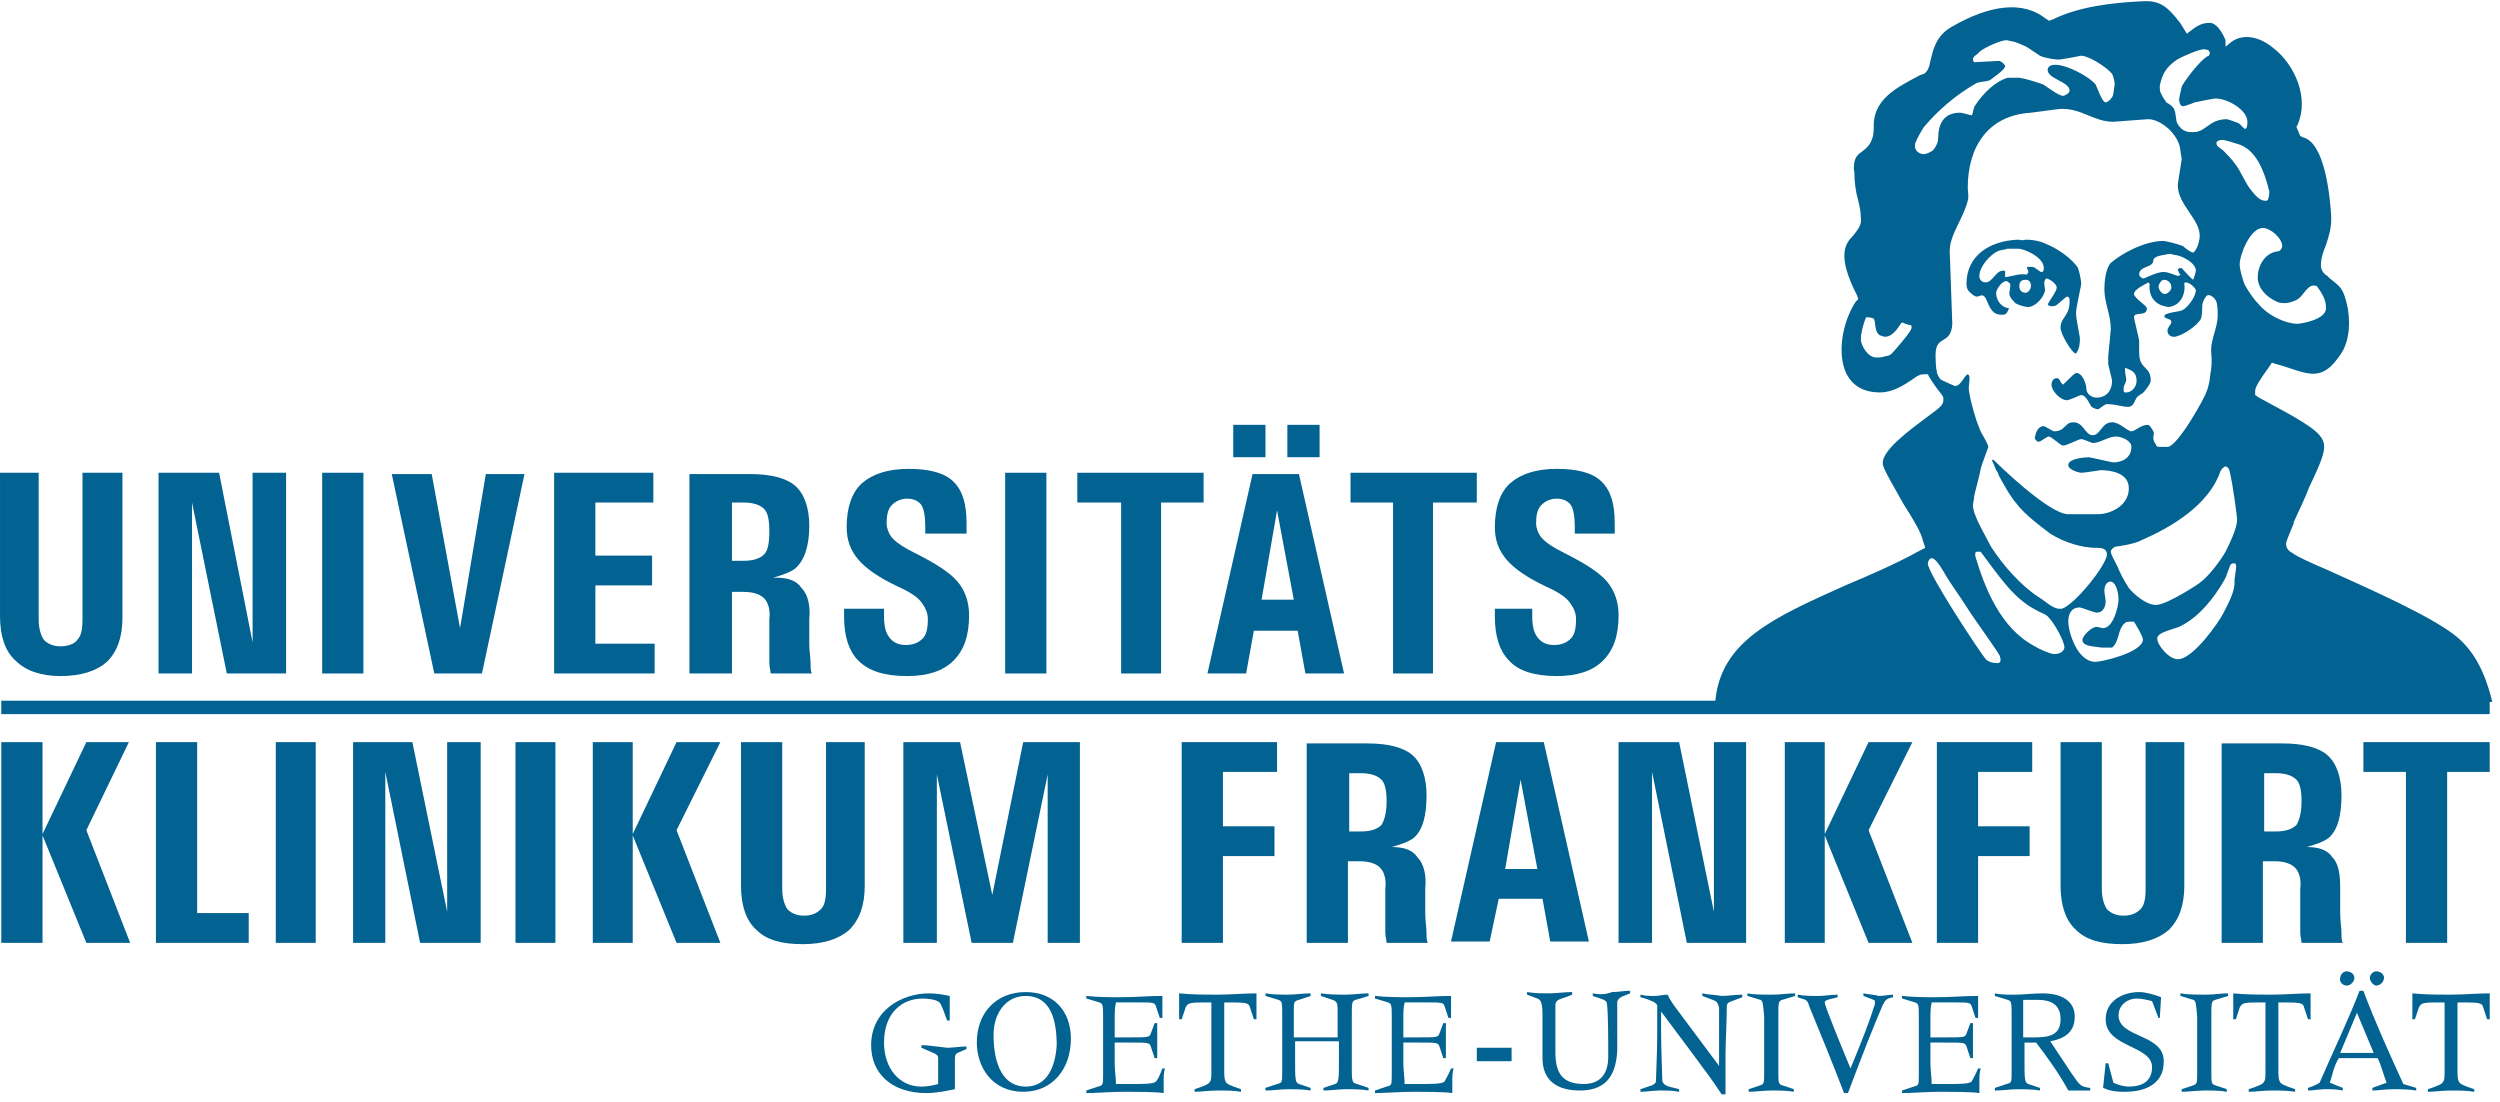 <svg xmlns="http://www.w3.org/2000/svg" height="82" viewBox="0 0 186 82" width="186"><g fill="#026291"><g transform="translate(0 30.933)"><path d="m4.506 19.367c1.534 0 2.685-.385 3.452-1.06.767-.771 1.151-1.831 1.151-3.276v-10.791h-1.534-1.438v10.888c0 .771-.096 1.253-.384 1.542-.192.289-.671.482-1.246.482s-.959-.193-1.246-.482c-.192-.289-.384-.771-.384-1.542v-10.888h-1.342-1.534v10.695c0 1.445.384 2.602 1.151 3.276.767.771 1.918 1.156 3.356 1.156z"></path><path d="m14.286 19.174v-12.719l2.589 12.719h2.205 2.205v-14.935h-1.246-1.246v12.622l-2.493-12.622h-2.301-2.205v14.935h1.246z"></path><path d="m27.037 19.174v-14.935h-1.534-1.534v14.935h1.534z"></path><path d="m34.132 19.174h1.726l3.164-14.838h-1.438-1.438l-1.918 11.466-2.109-11.466h-1.534-1.438l3.164 14.838z"></path><path d="m48.705 18.018v-1.06h-4.41v-4.336h4.219v-1.06-1.156h-4.219v-3.95h4.314v-1.06-1.156h-7.382v14.935h7.478z"></path><path d="m54.458 19.174v-6.07h.863c.767 0 1.246.193 1.534.482.288.289.479.867.384 1.542v1.831 1.445c0 .289.096.578.096.771h1.534 1.534c-.096-.193-.096-.385-.096-.771 0-.385-.096-.867-.096-1.445 0-.578 0-1.253 0-1.831.096-.964-.096-1.831-.575-2.312-.384-.578-1.055-.771-1.918-.771h-.192c.671-.193 1.246-.385 1.63-.674.671-.578 1.055-1.638 1.055-3.18 0-1.349-.384-2.409-1.055-2.987-.671-.578-1.822-.867-3.356-.867h-2.972-1.534v14.838h1.534zm0-12.719h.863c.767 0 1.246.193 1.534.482.288.289.384.867.384 1.638 0 .867-.096 1.445-.384 1.734-.288.289-.767.482-1.534.482h-.863z"></path><path d="m67.497 19.367c1.534 0 2.685-.385 3.452-1.156.767-.771 1.151-1.831 1.151-3.372 0-.964-.288-1.831-.863-2.505-.575-.674-1.63-1.349-3.164-2.12-.767-.385-1.246-.674-1.63-1.06-.288-.289-.479-.771-.479-1.156 0-.578.096-1.06.384-1.349.288-.289.671-.482 1.151-.482.479 0 .863.193 1.055.482.192.289.288.867.288 1.638v.482h3.068v-.482-.289c0-1.445-.288-2.409-.959-3.083-.671-.674-1.822-.964-3.356-.964s-2.685.385-3.452 1.06c-.767.674-1.151 1.831-1.151 3.276 0 .964.288 1.734.863 2.409.575.674 1.534 1.349 2.972 2.023.863.385 1.438.771 1.726 1.156.288.385.479.771.479 1.253 0 .674-.096 1.156-.384 1.445-.288.289-.671.482-1.246.482-.575 0-.959-.193-1.246-.578-.288-.385-.384-.867-.384-1.638v-.482h-2.972v.482.096c0 1.542.384 2.602 1.055 3.276.767.771 1.918 1.156 3.643 1.156z"></path><path d="m77.852 19.174v-14.935h-1.534-1.534v14.935h1.534z"></path><path d="m83.412 19.174h1.438 1.534v-12.719h3.164v-1.06-1.156h-9.396v1.156 1.06h3.26z"></path><path d="m91.754.674h2.397v2.409h-2.397z"></path><path d="m95.78.674h2.397v2.409h-2.397z"></path><path d="m92.712 19.174.575-3.18h3.26l.575 3.18h1.438 1.438l-3.356-14.838h-1.726-1.726l-3.356 14.838h1.438zm2.301-12.14 1.246 6.648h-2.397z"></path><path d="m103.642 19.174h1.534 1.438v-12.719h3.26v-1.06-1.156h-9.396v1.156 1.06h3.164z"></path><path d="m115.819 19.367c1.534 0 2.685-.385 3.452-1.156.767-.771 1.151-1.831 1.151-3.372 0-.964-.288-1.831-.863-2.505-.575-.674-1.63-1.349-3.164-2.12-.767-.385-1.246-.674-1.63-1.06-.288-.289-.479-.771-.479-1.156 0-.578.096-1.06.384-1.349.288-.289.671-.482 1.151-.482.479 0 .863.193 1.055.482.192.289.288.867.288 1.638v.482h2.972v-.482-.289c0-1.445-.288-2.409-.959-3.083-.671-.674-1.822-.964-3.356-.964-1.534 0-2.685.385-3.452 1.06-.767.674-1.151 1.831-1.151 3.276 0 .964.288 1.734.863 2.409.575.674 1.534 1.349 2.972 2.023.863.385 1.438.771 1.726 1.156.288.385.479.771.479 1.253 0 .674-.096 1.156-.384 1.445s-.671.482-1.246.482-.959-.193-1.246-.578c-.288-.385-.384-.867-.384-1.638v-.482h-2.78v.482.096c0 1.542.384 2.602 1.055 3.276.671.771 1.918 1.156 3.547 1.156z"></path><path d="m20.518 24.281v14.935h1.534 1.438v-14.935h-1.438z"></path><path d="m33.269 24.281v12.622l-2.589-12.622h-2.205-2.205v14.935h1.246 1.151v-12.719l2.589 12.719h2.301 2.205v-14.935h-1.246z"></path><path d="m38.351 24.281v14.935h1.534 1.438v-14.935h-1.438z"></path><path d="m53.595 24.281h-1.63-1.63l-3.26 6.841v-6.841h-1.438-1.534v14.935h1.534 1.438v-7.997l3.26 7.997h1.63 1.63l-3.26-8.383z"></path><path d="m9.588 24.281h-1.534-1.63l-3.26 6.841v-6.841h-1.534-1.534v14.935h1.534 1.534v-7.997l3.26 7.997h1.63 1.63l-3.26-8.383z"></path><path d="m14.669 24.281h-1.534-1.534v14.935h6.903v-1.156-1.06h-3.835z"></path><path d="m64.525 24.281h-1.534-1.534v10.888c0 .771-.096 1.253-.384 1.542-.288.289-.671.482-1.246.482-.575 0-.959-.193-1.246-.482-.192-.289-.384-.771-.384-1.542v-10.888h-1.534-1.534v10.695c0 1.445.384 2.602 1.151 3.276.767.771 1.918 1.06 3.452 1.06 1.534 0 2.685-.385 3.452-1.06.767-.771 1.151-1.831 1.151-3.276v-10.695z"></path><path d="m76.126 24.281-2.301 11.37-2.397-11.37h-2.109-2.109v14.935h1.246 1.246v-12.526l2.589 12.526h1.534 1.534l2.589-12.526v12.526h1.246 1.151v-14.935h-2.109z"></path><path d="m68.552 46.827v.193l.671.289c.479.193.575.289.575.482v1.542.385c-.384.096-.767.193-1.246.193-1.63 0-2.78-1.349-2.78-3.276 0-2.216 1.342-3.276 2.876-3.276.479 0 1.055.096 1.246.289.192.193.384.867.575 1.349h.192c0-.289 0-.674 0-.964s0-.578 0-.867c-.479-.096-.959-.193-1.534-.193-2.013 0-4.314 1.253-4.314 3.854 0 2.12 1.534 3.565 4.123 3.565.767 0 1.63-.193 2.109-.289 0-.193 0-.385 0-.482v-1.734c0-.193 0-.385.192-.482l.671-.289v-.193c-.479 0-.959.096-1.438.096-.863-.096-1.438-.193-1.918-.193z"></path><path d="m76.318 42.877c-2.205 0-3.643 1.542-3.643 3.758 0 1.831 1.151 3.661 3.452 3.661 2.205 0 3.547-1.734 3.547-3.95 0-2.023-1.246-3.469-3.356-3.469zm0 7.034c-1.63 0-2.397-1.542-2.397-3.854 0-1.542.863-2.891 2.397-2.891 1.822 0 2.301 1.734 2.301 3.661-.096 1.542-.671 3.083-2.301 3.083z"></path><path d="m86.001 49.525c-.096.096-.288.193-1.438.193-.479 0-1.055 0-1.534 0 0-.482-.096-.964-.096-1.542v-1.542h1.151c1.342 0 1.438 0 1.534.289l.288.867h.192c0-.482 0-.867 0-1.349 0-.385 0-.867 0-1.253h-.192l-.288.771c-.096.289-.192.289-1.534.289h-1.151v-1.349c0-.482 0-.867.096-1.253h1.534c1.246 0 1.342 0 1.438.289l.288.867h.192c0-.289 0-.674 0-.771 0-.193 0-.578 0-.867-.959 0-2.013.096-3.068.096-.863 0-1.726 0-2.589-.096v.193l.959.289c.288.096.288.193.288 1.253v4.047c0 .867 0 .867-.384.964l-.863.289v.193c.767 0 1.822-.096 2.876-.096.671 0 2.301 0 2.876.096v-.867c0-.289 0-.674.096-.964h-.192c-.192.482-.288.771-.479.964z"></path><path d="m87.727 42.973v1.927h.192l.288-.867c.192-.385.288-.385 1.918-.385v4.914c0 .578 0 .867-.096.964-.096.193-.288.289-1.151.578v.193c.479 0 1.055-.096 1.726-.096s1.151 0 1.726.096v-.193c-.863-.289-1.055-.385-1.151-.578s-.096-.482-.096-.964v-4.914c1.63 0 1.822 0 1.918.385l.288.867h.192v-1.927c-.959 0-1.918.096-2.876.096s-1.918 0-2.876-.096z"></path><path d="m98.273 42.973v.193l.863.289c.288.096.384.193.384.771v2.023h-3.26v-2.023c0-.578 0-.674.384-.771l.863-.289v-.193c-.575 0-1.151.096-1.726.096-.479 0-1.055 0-1.63-.096v.193l.959.289c.288.096.288.193.288 1.253v4.047c0 .867 0 .867-.384.964l-.863.289v.193c.575 0 1.151-.096 1.726-.096.384 0 1.151 0 1.63.096v-.193l-.863-.289c-.288-.096-.288-.385-.288-1.831v-1.349h3.26v1.349c0 1.445 0 1.734-.288 1.831l-.863.289v.193c.479 0 1.246-.096 1.63-.096.575 0 1.246 0 1.726.096v-.193l-.863-.289c-.288-.096-.384-.096-.384-.964v-4.047c0-1.06 0-1.156.288-1.253l.959-.289v-.193c-.575 0-1.151.096-1.63.096-.767 0-1.246 0-1.918-.096z"></path><path d="m107.477 49.525c-.096.096-.288.193-1.438.193-.479 0-1.055 0-1.534 0 0-.482-.096-.964-.096-1.542v-1.542h1.151c1.342 0 1.438 0 1.534.289l.288.867h.192c0-.482 0-.867 0-1.349 0-.385 0-.867 0-1.253h-.192l-.288.771c-.096.289-.192.289-1.534.289h-1.151v-1.349c0-.482 0-.867.096-1.253h1.534c1.246 0 1.342 0 1.438.289l.288.867h.192c0-.289 0-.674 0-.771 0-.193 0-.578 0-.867-.959 0-2.013.096-3.068.096-.863 0-1.726 0-2.589-.096v.193l.959.289c.288.096.288.193.288 1.253v4.047c0 .867 0 .867-.384.964l-.863.289v.193c.767 0 1.822-.096 2.876-.096.575 0 2.301 0 2.876.096v-.867c0-.289 0-.674.096-.964h-.192c-.192.482-.384.771-.479.964z"></path><path d="m109.874 47.02h2.589v1h-2.589z"></path><path d="m118.503 42.973v.193l.575.193c.288.096.479.193.479.385.096.771.096 2.505.096 3.95 0 1.349-.671 2.023-1.822 2.023-1.726 0-2.109-.964-2.109-2.409 0-1.734 0-2.698 0-3.372 0-.385.096-.482.767-.674l.479-.193v-.193c-.575 0-1.151.096-1.726.096-.479 0-1.055 0-1.63-.096v.193l.767.289c.288.096.384.385.384 1.253v3.18c0 1.734 1.151 2.409 2.78 2.409s2.685-.771 2.78-2.987c0-2.023 0-2.891 0-3.565 0-.193.192-.385.479-.482l.479-.193v-.193c-.479 0-.863.096-1.342.096-.479.193-.959.193-1.438.096z"></path><path d="m126.653 42.973v.193l.767.289c.288.096.384.193.479.578v1.638 2.698l-3.164-4.24c-.288-.385-.479-.674-.671-1.06-.288 0-.671.096-.959.096-.384 0-.671 0-1.055-.096v.193c.384.096.671.193 1.055.385l.192.193v2.216c0 1.445-.096 3.083-.096 3.469 0 .096-.096.193-.288.289l-.863.289v.193c.479 0 .959-.096 1.438-.096.479 0 .959 0 1.438.096v-.193l-.767-.193c-.288-.096-.384-.193-.479-.385 0-.193-.096-2.409-.096-3.854v-1.349l2.301 3.083c.767 1.06 1.534 2.023 2.205 3.083h.288c0-1.253 0-2.602 0-2.987 0-.674.096-2.602.096-3.565 0-.193.096-.289.384-.385l.767-.289v-.193c-.479 0-1.055.096-1.534.096-.575-.096-1.055-.096-1.438-.193z"></path><path d="m130.008 42.973v.193l.959.289c.192.096.192.193.288 1.253v2.023 2.023c0 .867 0 .964-.288 1.06l-.863.289v.193c.479 0 1.151-.096 1.726-.096.479 0 1.151 0 1.63.096v-.193l-.863-.289c-.288-.096-.288-.193-.288-1.06 0-.674 0-1.349 0-2.023 0-.674 0-1.349 0-2.023 0-1.06 0-1.156.288-1.253l.959-.289v-.193c-.575 0-1.055.096-1.63.096-.863 0-1.438 0-1.918-.096z"></path><path d="m138.637 42.973v.193c.479.193.863.289.863.385 0 .096 0 .289-.096.482-.384 1.253-1.055 2.891-1.726 4.529-.479-1.156-1.918-4.625-1.918-4.914 0-.096.096-.193.575-.289l.384-.096v-.193c-.479 0-.959.096-1.438.096-.479 0-1.055 0-1.534-.096v.193l.288.096c.384.096.479.193.575.578.671 1.638 1.822 4.432 2.589 6.456h.288c1.055-2.794 1.918-5.01 2.589-6.552.192-.385.288-.482.767-.578v-.193c-.288 0-.671.096-1.055.096-.288-.096-.671-.096-1.151-.193z"></path><path d="m146.691 49.525c-.096.096-.288.193-1.438.193-.479 0-1.055 0-1.534 0 0-.482-.096-.964-.096-1.542v-1.542h1.151c1.342 0 1.438 0 1.534.289l.288.867h.192c0-.482 0-.867 0-1.349 0-.385 0-.867 0-1.253h-.192l-.288.771c-.096.289-.192.289-1.534.289h-1.151v-1.349c0-.482 0-.867.096-1.253h1.534c1.246 0 1.342 0 1.438.289l.288.867h.192c0-.289 0-.674 0-.771 0-.193 0-.578 0-.867-.959 0-2.013.096-3.068.096-.863 0-1.726 0-2.589-.096v.193l.959.289c.288.096.288.193.288 1.253v4.047c0 .867 0 .867-.384.964l-.863.289v.193c.767 0 1.822-.096 2.876-.096.575 0 2.301 0 2.876.096v-.867c0-.289 0-.674.096-.964h-.192c-.192.482-.384.771-.479.964z"></path><path d="m154.073 48.851-1.534-2.312c1.055-.193 1.822-.674 1.822-1.831 0-1.156-.959-1.734-2.397-1.734-.767 0-1.438.096-2.013.096-.575 0-1.151 0-1.534-.096v.193l.959.289c.288.096.288.193.288 1.253v4.047c0 .867 0 .867-.384.964l-.863.289v.193c.575 0 1.151-.096 1.726-.096.384 0 1.151 0 1.63.096v-.193l-.863-.289c-.288-.096-.288-.385-.288-1.831v-1.253h.863c.671.867 1.726 2.312 2.397 3.565h.863.767v-.193c-.767-.096-.767-.193-1.438-1.156zm-2.78-2.602h-.767v-2.794h1.055c1.055 0 1.726.385 1.726 1.445 0 1.253-.959 1.349-2.013 1.349z"></path><path d="m157.621 44.611c0-.771.671-1.253 1.342-1.253.384 0 .767.096 1.151.193l.479 1.253h.096l.096-1.542c-.479-.193-1.151-.385-1.63-.385-1.246 0-2.493.674-2.493 2.023 0 2.12 3.452 1.927 3.452 3.565 0 1.06-.767 1.445-1.726 1.445-.288 0-.767-.096-1.151-.289l-.384-1.445h-.192l-.192 1.831c.671.289 1.151.289 1.63.289 2.205 0 2.876-1.156 2.876-2.12.192-2.216-3.356-1.831-3.356-3.565z"></path><path d="m162.223 42.973v.193l.959.289c.192.096.192.193.288 1.253v2.023 2.023c0 .867 0 .964-.288 1.06l-.863.289v.193c.479 0 1.151-.096 1.726-.096.479 0 1.151 0 1.63.096v-.193l-.863-.289c-.288-.096-.288-.193-.288-1.06 0-.674 0-1.349 0-2.023 0-.674 0-1.349 0-2.023 0-1.06 0-1.156.288-1.253l.959-.289v-.193c-.575 0-1.055.096-1.63.096-.767 0-1.342 0-1.918-.096z"></path><path d="m171.906 42.973c-.959 0-1.918.096-2.876.096s-1.918 0-2.876-.096v1.927h.192l.288-.867c.192-.385.288-.385 1.918-.385v4.914c0 .578 0 .867-.096.964-.096.193-.288.289-1.151.578v.193c.479 0 1.055-.096 1.726-.096s1.151 0 1.726.096v-.193c-.863-.289-1.055-.385-1.151-.578-.096-.193-.096-.482-.096-.964v-4.914c1.63 0 1.822 0 1.918.385l.288.867h.192z"></path><path d="m174.591 42.395c.288 0 .575-.289.575-.578s-.288-.482-.575-.482-.479.289-.479.482c-.096.289.192.578.479.578z"></path><path d="m177.371 41.817c0-.289-.288-.482-.575-.482s-.479.289-.479.482c0 .289.288.578.479.578.288 0 .575-.289.575-.578z"></path><path d="m175.837 42.781h-.288c-.767 2.023-2.013 4.625-2.972 6.841-.288.193-.575.289-.863.385v.193c.384 0 .863-.096 1.246-.096.479 0 .863 0 1.342.096v-.193l-.959-.385c.192-.578.288-1.253.671-1.831h1.438 1.438c.192.289.479 1.349.671 1.831-.288.096-.767.289-1.055.385v.193c.479 0 .959-.096 1.534-.096s1.151 0 1.726.096v-.193l-.959-.289c-1.055-2.312-2.109-4.625-2.972-6.937zm-1.726 4.625 1.246-2.987 1.246 2.987z"></path><path d="m179.48 42.973v1.927h.192l.288-.867c.192-.385.288-.385 1.918-.385v4.914c0 .578 0 .867-.096.964-.096.193-.288.289-1.151.578v.193c.479 0 1.055-.096 1.726-.096s1.151 0 1.726.096v-.193c-.863-.289-1.055-.385-1.151-.578-.096-.193-.096-.482-.096-.964v-4.914c1.63 0 1.822 0 1.918.385l.288.867h.192v-1.927c-.959 0-1.918.096-2.876.096s-1.918 0-2.876-.096z"></path><path d="m95.013 26.497v-1.06-1.156h-7.095v14.935h1.534 1.534v-6.456h3.835v-1.06-1.156h-3.835v-4.047z"></path><path d="m106.135 28.231c0-1.349-.384-2.409-1.055-2.987-.671-.578-1.822-.867-3.356-.867h-2.972-1.534v14.838h1.534 1.534v-6.07h.863c.767 0 1.246.193 1.534.482s.479.867.384 1.542v1.831 1.445c0 .289.096.578.096.771h1.534 1.534c-.096-.193-.096-.385-.096-.771 0-.289-.096-.867-.096-1.445 0-.578 0-1.253 0-1.831.096-.964-.096-1.831-.575-2.312-.384-.578-1.055-.771-1.918-.771.671-.193 1.246-.385 1.63-.674.671-.578.959-1.638.959-3.18zm-3.356 2.216c-.288.289-.767.482-1.534.482h-.863v-4.336h.863c.767 0 1.246.193 1.534.482.288.289.384.867.384 1.638 0 .867-.192 1.445-.384 1.734z"></path><path d="m111.504 35.939h3.26l.575 3.18h1.438 1.438l-3.356-14.838h-1.822-1.726l-3.356 14.838h1.438 1.438zm1.63-8.864 1.246 6.648h-2.397z"></path><path d="m127.515 24.281v12.622l-2.589-12.622h-2.205-2.301v14.935h1.246 1.246v-12.719l2.589 12.719h2.205 2.205v-14.935h-1.246z"></path><path d="m134.227 24.281h-1.438v14.935h1.534 1.438v-7.997l3.26 7.997h1.63 1.63l-3.26-8.383 3.26-6.552h-1.63-1.63l-3.26 6.841v-6.841z"></path><path d="m151.197 26.497v-1.06-1.156h-7.095v14.935h1.534 1.534v-6.456h3.835v-1.06-1.156h-3.835v-4.047z"></path><path d="m162.702 24.281h-1.534-1.534v10.888c0 .771-.096 1.253-.384 1.542-.288.289-.671.482-1.246.482-.575 0-.959-.193-1.246-.482-.192-.289-.384-.771-.384-1.542v-10.888h-1.534-1.534v10.695c0 1.445.384 2.602 1.151 3.276.767.771 1.918 1.06 3.452 1.06 1.534 0 2.685-.385 3.452-1.06.767-.771 1.151-1.831 1.151-3.276v-10.695z"></path><path d="m174.207 28.231c0-1.349-.384-2.409-1.055-2.987-.671-.578-1.822-.867-3.356-.867h-2.972-1.534v14.838h1.534 1.534v-6.07h.863c.767 0 1.246.193 1.534.482s.479.867.384 1.542v1.831 1.445c0 .289.096.578.096.771h1.534 1.534c-.096-.193-.096-.385-.096-.771 0-.289-.096-.867-.096-1.445 0-.578 0-1.253 0-1.831 0-.964-.096-1.831-.575-2.312-.384-.578-1.055-.771-1.918-.771.671-.193 1.246-.385 1.63-.674.671-.578.959-1.638.959-3.18zm-3.356 2.216c-.288.289-.767.482-1.534.482h-.863v-4.336h.863c.767 0 1.246.193 1.534.482.288.289.384.867.384 1.638 0 .867-.192 1.445-.384 1.734z"></path><path d="m175.837 25.437v1.06h3.164v12.719h1.534 1.534v-12.719h3.164v-1.06-1.156h-9.396z"></path></g><path d="m.096 52.131h185.137v1h-185.137z"></path><g transform="translate(127.515)"><path d="m19.559 22.069c.096 0 .288-.096.384-.096.479 0 .384 1.445 1.438 1.445.288 0 .384 0 .575-.482-.671-.096-.959-.674-.959-1.156 0-.193.384-.867.767-.867.096 0 .096.096.192.096 0 .096.096 0 .096.193 0 .578-.288.674.288 1.253.096.193.767.385 1.055.385.479 0 1.151-.674 1.246-1.253 0-.193-.192-.674.096-.867.192 0 .767.385.767.674 0 .289-.479.867-.671 1.253l.096.096c.192.096.479 0 .479 0 .096 0 .767-.674.863-.674.192 0 .192.193.192.385 0 1.06-.671 1.156-.671 1.927 0 .482.863 1.927 1.151 1.927.288-.385.288-.867.288-1.156 0-.096-.288-1.445-.288-1.831 0-.482.384-2.023.384-2.216 0-.289-.192-1.156-.288-1.253-.575-.771-1.63-1.445-2.397-1.734-.384-.193-.959-.289-1.438-.289-.096 0-.096.096-.575 0-2.205.096-3.835 1.253-3.835 3.276 0 .096 0 .385.192.578.096.096.384.385.575.385zm3.643-.289c-.384 0-.479-.289-.479-.482 0-.385.192-.482.479-.482.384 0 .384.385.384.482 0 .193-.192.482-.384.482zm-2.109-3.083c.192-.096.479-.096.767-.193h.863c.575.096 1.822.674 1.822 1.445 0 .096 0 .289-.192.289-.096 0-.479-.385-.671-.385h-.384v.096c0 .096.096.096.096.289 0 .096-.096.096-.096.193-.575-.096-.959.096-1.63.193 0-.193 0-.385 0-.482-.096 0 0 0-.192 0-.479 0-.767.867-1.246.867-.384 0-.479-.289-.479-.482 0-.674.767-1.542 1.342-1.831z"></path><path d="m55.416 47.506c-1.726-1.542-6.807-3.758-9.779-5.107-1.342-.578-2.205-.964-2.589-1.253-.192-.096-.479-.289-.479-.674 0-.096 0-.193.575-1.542v-.096c.479-1.06.863-1.831 1.151-2.602.959-2.023 1.342-2.891.959-3.565-.384-.771-2.013-1.638-4.698-3.083l-.288-.193v-.289c0-.289.288-.771 1.055-1.831l.192-.289.288.096c.384.096.671.193.959.289 1.726.578 2.589.867 3.835-.964.767-1.06.767-2.698.479-3.854-.288-1.06-.384-1.156-1.246-1.831l-.192-.193c-.192-.096-.479-.385-.479-.771 0-.578.192-1.06.384-1.542.192-.578.384-1.253.384-1.831v-.289c-.096-1.542-.479-5.492-2.109-5.878l-.192-.096-.288-.674.096-.193c.863-1.927-.192-4.432-1.822-5.685-1.055-.867-2.205-1.06-3.068-.482l-.479.385v-.482c-.288-.674-.575-1.06-.959-1.253-.384-.096-.959 0-1.534.482l-.384.289-.479-.771c-.959-1.253-1.534-1.734-2.876-1.638-2.109.096-4.698.385-6.615 1.349l-.288.096-.288-.193c-1.63-1.253-4.027-1.06-6.999.674-1.151.674-1.342 1.734-1.534 2.505-.096.482-.192.771-.479.964l-.288.096c-1.822.964-3.547 1.831-3.452 3.95 0 1.06-.479 1.445-.863 1.734-.288.193-.479.385-.575.771 0 .096-.096.482 0 .771 0 .771.096 1.445.288 2.12.096.385.192.867.192 1.253.096.578-.288.964-.575 1.349-.575.578-1.246 1.445.288 4.432l.096.289-.192.193c-.959 1.445-1.438 3.854-.671 5.396.479.867 1.246 1.349 2.493 1.349.959 0 1.822-.578 2.397-.964.384-.289.575-.385.863-.385h.288l.096.193c.288.482.575.867.959 1.349l.096.193v.193c0 .385-.288.578-1.342 1.349-1.151.867-3.26 2.409-3.164 3.372 0 .385.959 1.927 1.534 2.987.863 1.349 1.342 2.216 1.438 2.698l.192.578-.384.193c-1.918 1.06-3.739 1.831-5.561 2.602-5.369 2.409-9.3 4.143-9.684 8.672h57.813c-.288-1.156-.863-3.276-2.493-4.721zm-22.243-41.143c.192-.867.479-1.349 1.151-1.831.192-.193 1.726-.867 2.109-.867.096 0 .192 0 .384.096l.096.193-.096.193c-.575.193-1.918 2.023-2.013 2.312-.096.385-.192.867-.192.964 0 .193.096.482.288.482.096 0 .671-.193.863-.289.479-.096 1.438-.289 1.534-.289.959 0 2.397.867 2.397 1.734 0 .096 0 .385-.096.482-.096.193-.384-.289-.575-.385-.288-.096-.767-.289-.863-.289-1.342 0-1.534.964-2.493.964-.384 0-.767 0-1.151-.578-.192-.289-.096-.771-.288-1.156-.096-.193-.384-.385-.575-.482-.096-.193-.288-.385-.384-.674-.096-.096-.096-.289-.096-.578zm-18.504 18.114c0 .193-1.246 1.638-1.438 1.831-.096.096-.288.193-.479.193-.192.096-.479.096-.671.096-.671 0-1.151-.964-1.151-1.349 0-.482.192-1.156.384-1.638.192 0 .384 0 .575.096.192.289 0 .964.479 1.253.096 0 .192.096.384.096.671 0 1.151-1.06 1.246-1.06.096 0 .384.193.671.193 0 0 .096.193 0 .289zm.959-13.008c-.384 0-.671-.289-.671-.578 0-.096 0-.289.096-.385 0-.096.384-.771.575-1.06 1.055-1.253 2.397-2.409 3.931-3.276.288-.096.671-.096.959-.193.096-.096 1.151-.771 1.151-1.06 0-.096-.288-.385-.479-.385 0 0-1.726.096-1.822.096 0 0-.096-.096-.096-.193 0-.289.384-.385.479-.578.479-.385 1.63-.867 2.013-.867.096 0 .384.096.479.096s.863.289 1.151.482c.288.193.575.385.863.578.384.193 1.246.289 1.342.289.288 0 1.726-.289 1.726-.289.575 0 1.918.867 2.301 1.349.096.193.192.578.192.771 0 .096-.096.578-.096.674 0 .289-.384.674-.575.674-.288 0-.671-1.253-.767-1.349-.479-.578-2.109-1.445-2.972-1.445-.096 0-.575 0-.575.385 0 .674 1.63.867 1.63 1.542 0 .193-.384.385-.479.385-.384 0-1.438-.867-1.534-.867-.575-.193-1.151-.385-1.726-.482-.671 0-.767 0-.863 0-.959.289-1.822 1.156-2.397 2.023-.192.193-.192.771-.288.771s-.671-.193-.863-.193c-1.246 0-1.63.867-1.63 1.927 0 .289-.192.674-.384.867-.096.096-.479.289-.671.289zm1.246 16.765c-.096-.096-.288-.385-.288-.578-.096-.385-.096-1.156-.096-1.253 0-1.542 1.151-.674 1.246-2.312l-.192-5.396c0-1.253.959-2.312 1.342-3.758.096-.289 0-.771 0-.964 0-3.083 1.534-5.396 4.698-5.588.767-.096 2.109-.289 2.301-.289 1.534 0 2.397.964 3.835.964.096 0 2.397-.193 2.589-.193.959 0 2.301 1.156 2.397 2.312 0 .193.096.482.096.674 0 .096-.288 1.734-.288 1.927 0 1.445 1.63 2.505 1.63 3.758 0 .385-.192 1.06-.479 1.253-.192 0-.671-.385-.767-.482-.479-.193-1.342-.385-1.438-.385-1.438 0-3.164.964-3.931 1.638-.384.385-.479 1.445-.479 1.927 0 1.06.479 1.927.479 2.987 0 .096-.192 2.023-.192 2.023v.482.096c0 .096.288 1.156.288 1.253 0 .674-.384 1.253-1.151 1.253-.384 0-.767-.289-.767-.674 0-.385-.288-.964-.479-1.06-.096-.096-.192-.096-.288-.096s-.671.578-.959.867c-.288-.193-.192-.482-.479-.482-.384 0-.384.482-.384.482 0 .482.671 1.156 1.151 1.156.192 0 .959-.385 1.055-.385.384 0 .671.771.767.867s.384.193.479.193.479-.385.671-.385c.479 0 .767.096 1.342.193.192 0 .479.096.671-.289.096-.193.096-.193.192-.385.096-.096.192-.193.384-.289.192-.096.671-.771.671-.964 0-1.156-.863-.771-.863-2.12v-.867c0-.096-.384-1.638-.384-1.734 0-.482.959 0 .959-.674 0-.193-.959-.771-.959-1.06 0-.385.959-.771 1.055-.867.192.193.096.096.096.289 0 .578.192 1.156.959 1.445.096 0 .288.096.479.096.096 0 .479-.096.671-.289.384-.289.575-.964.479-1.445 0 0 0-.096.096-.096.384 0 .767.482.767.578 0 .482-.671 1.445-1.151 1.542-.384.096-.767.096-1.151.289-.096.193 0 .193 0 .193.288.193.479.096.479.385 0 .096-.288.385-.288.578 0 .385.288.482.479.482.479 0 1.726-.771 2.013-1.349.096-.289.096-.867.096-.964 0-.289.288-.771.384-.771.192-.096.575.193.671.482.096.289.096.867.096.964 0 1.06-.575 1.831-.479 2.891.096.964-.096 1.542-.096 1.734 0 .096-.096.771-.288 1.156 0 .193-2.109 4.047-2.876 4.047h-.671c-.096 0-.192-.096-.192-.193-.096-.096-.192-.289-.192-.482s.096-.385 0-.482c-.096-.193-.288-.482-.384-.482-.575 0-.959.482-1.246.482-.288 0-.863-.674-1.438-.674-.767 0-.863.964-1.438.964-.575 0-.671-.964-1.438-.964-.671 0-.575.674-1.438.674-.096 0-.671-.385-.767-.385-.575 0-.671.867-.671.964.096 0 .096.193.288.193.192 0 .575-.385.767-.385.192 0 .863.674 1.055.674.288 0 1.151-.482 1.342-.482.192 0 .767.289.863.289.575 0 1.151-.482 1.726-.482.384 0 1.151.289 1.151.771 0 .867-.767 1.156-1.342 1.156-.096 0-1.726-.385-1.822-.385-.288 0-1.534.096-1.534.578 0 .385.863.578.959.578.288 0 1.342-.193 1.438-.193.767 0 2.109.193 2.109 1.349 0 1.349-1.438 1.927-2.301 1.927h-2.205c-1.438 0-5.273-3.758-5.561-4.047h-.096v.096c.096.193.192.385.288.674.096.096.192.289.192.385.384.674.767 1.445 1.342 2.12.575.771 1.726 1.638 2.493 2.216 1.055.674 2.397 1.06 3.452 1.06.192 0 .384 0 .575.096.096.096.192.193.192.385 0 .771-2.397 3.758-3.356 4.047-.096 0-.096 0-.192 0-.479 0-1.055-.578-1.534-.867-1.342-.867-2.685-2.409-3.547-3.758-.384-.771-1.342-2.312-1.342-3.083 0-.096.096-.482.096-.674 0-.096.479-1.831.479-2.023 0-.096.479-1.349.575-1.638 0-.096-.288-.674-.479-.964-.096-.193-.192-.385-.288-.674-.096-.193-.575-1.734-.671-2.505-.096-.385.192-1.156-.096-1.253-.288.096-.479.867-.959.867-.479-.193-1.055-.482-1.055-.482zm17.833-7.805c-.096.096-.096.096-.192.096s-.671-.289-1.055-.289c-.575 0-1.342.482-1.534.482-.096 0-.288-.193-.288-.289 0-.674 1.055-.482 1.055-1.06 0-.289.671-.385.671-.385.096 0 .384-.096.575-.096.096 0 .288.096.479.096.479.096 1.438.578 1.438 1.156 0 .096-.096.385-.192.674-.288-.193-.575-.578-.863-.867h-.192c0 .096-.096 0-.096.096.096.289.096.289.192.385zm-.671.964c0 .193-.288.482-.479.482-.288 0-.479-.385-.479-.578 0-.096.192-.482.384-.482.384 0 .575.289.575.578zm-3.452 5.974c.575.193.863.385.863.964 0 .482-.384.867-.767.867-.096 0-.192 0-.192-.096v-.289c0-.096.192-.385.192-.578s-.096-.289-.096-.867zm-9.3 21.872c-.096.096 0 .096-.192.096-.096 0-.575 0-.863-.289-.288-.289-4.314-6.359-4.314-7.13 0-.096.096-.385.288-.385.384 0 .959 1.156 1.151 1.445.096.193 1.246 1.831 1.534 2.312.671 1.06 2.397 3.372 2.397 3.565 0 0 .096.289 0 .385zm4.027-.578c-.288 0-1.151-.385-1.438-.578-2.589-1.349-3.739-4.432-4.41-6.648 0 0-.096-.385.096-.385h.288c1.246 1.638 2.397 3.469 4.123 4.336.288.193.767.289.959.578.384.385 1.151 1.734 1.151 2.216-.096.482-.671.482-.767.482zm3.068.578c-1.342 0-2.013-2.216-2.013-2.987 0-.674.288-1.06.863-1.06.096 0 1.055.385 1.246.385.575 0 .671-.578.671-.867 0-.096-.096-.578-.096-.771 0-.385.192-.674.479-.674.479.096.575 1.06.575 1.349 0 .482-.384 2.12-1.151 2.12-.096 0-.384-.096-.479-.096-.384 0-1.055.674-1.055.964 0 .482.767.482 1.438.578h.767c.575-.482.384-1.349.959-1.831.096-.096.192-.096.479-.096h.192s.671 1.06.671 1.349c-.096.964-3.068 1.638-3.547 1.638zm2.493-5.492c-.384-.578-.671-1.156-.863-1.638-.192-.385-.479-.867-.479-1.06s.288-.385.384-.385 1.438-.193 1.918-.482c2.205-.964 4.986-2.602 5.848-5.107.096-.193.192-.289.384-.385.192.096.192.096.288.289.288 1.156.575 3.565.575 3.661 0 .674-.575 1.831-.863 2.409-.384.674-1.246 1.831-1.918 2.312-.096.096-2.301 1.542-3.164 1.638-.767.096-1.822-.867-2.109-1.253zm7.862-.385c0 .771-.575 1.734-.863 2.312-.288.578-2.205 3.372-3.356 3.372-.671 0-1.534-1.06-1.534-1.542 0-.289.479-.482.767-.578.288-.096.575-.193.863-.289 1.438-.674 2.589-2.12 3.356-3.469.192-.289.384-1.06.479-1.156.096-.096.096-.096.288-.096s.096.385.096.482c-.096.867-.096.482-.096.964zm-.863-32.182c-.096-.096-.479-.289-.479-.482 0-.096 0-.193.096-.193.096-.096.288-.096.384-.096s.767.193 1.055.289c1.438.385 2.013 2.12 2.301 3.18 0 .096.096.289.096.385 0 .096 0 .289-.096.578 0 0 0 .096-.192.096-.384 0-.671-.289-1.055-.771-.479-.578-.767-1.445-1.246-2.023-.192-.289-.575-.674-.863-.964zm1.63 10.021c-.192-.482-.384-1.156-.384-1.542 0-.674.767-2.698 1.726-2.698.575 0 1.438.771 1.438 1.349 0 .193-.192.385-.288.385-1.055.096-1.534 1.156-1.534 1.927 0 .771.575 1.445 1.438 1.831.192.096.479.096.671.096.096 0 .575-.096.863-.289.479-.289.767-1.253 1.438-.964.479.674.671 1.06.671 1.638 0 .867-1.918 1.156-2.109 1.156-.863 0-2.205-.578-2.972-1.542-.384-.385-.671-.867-.959-1.349z"></path></g></g></svg>